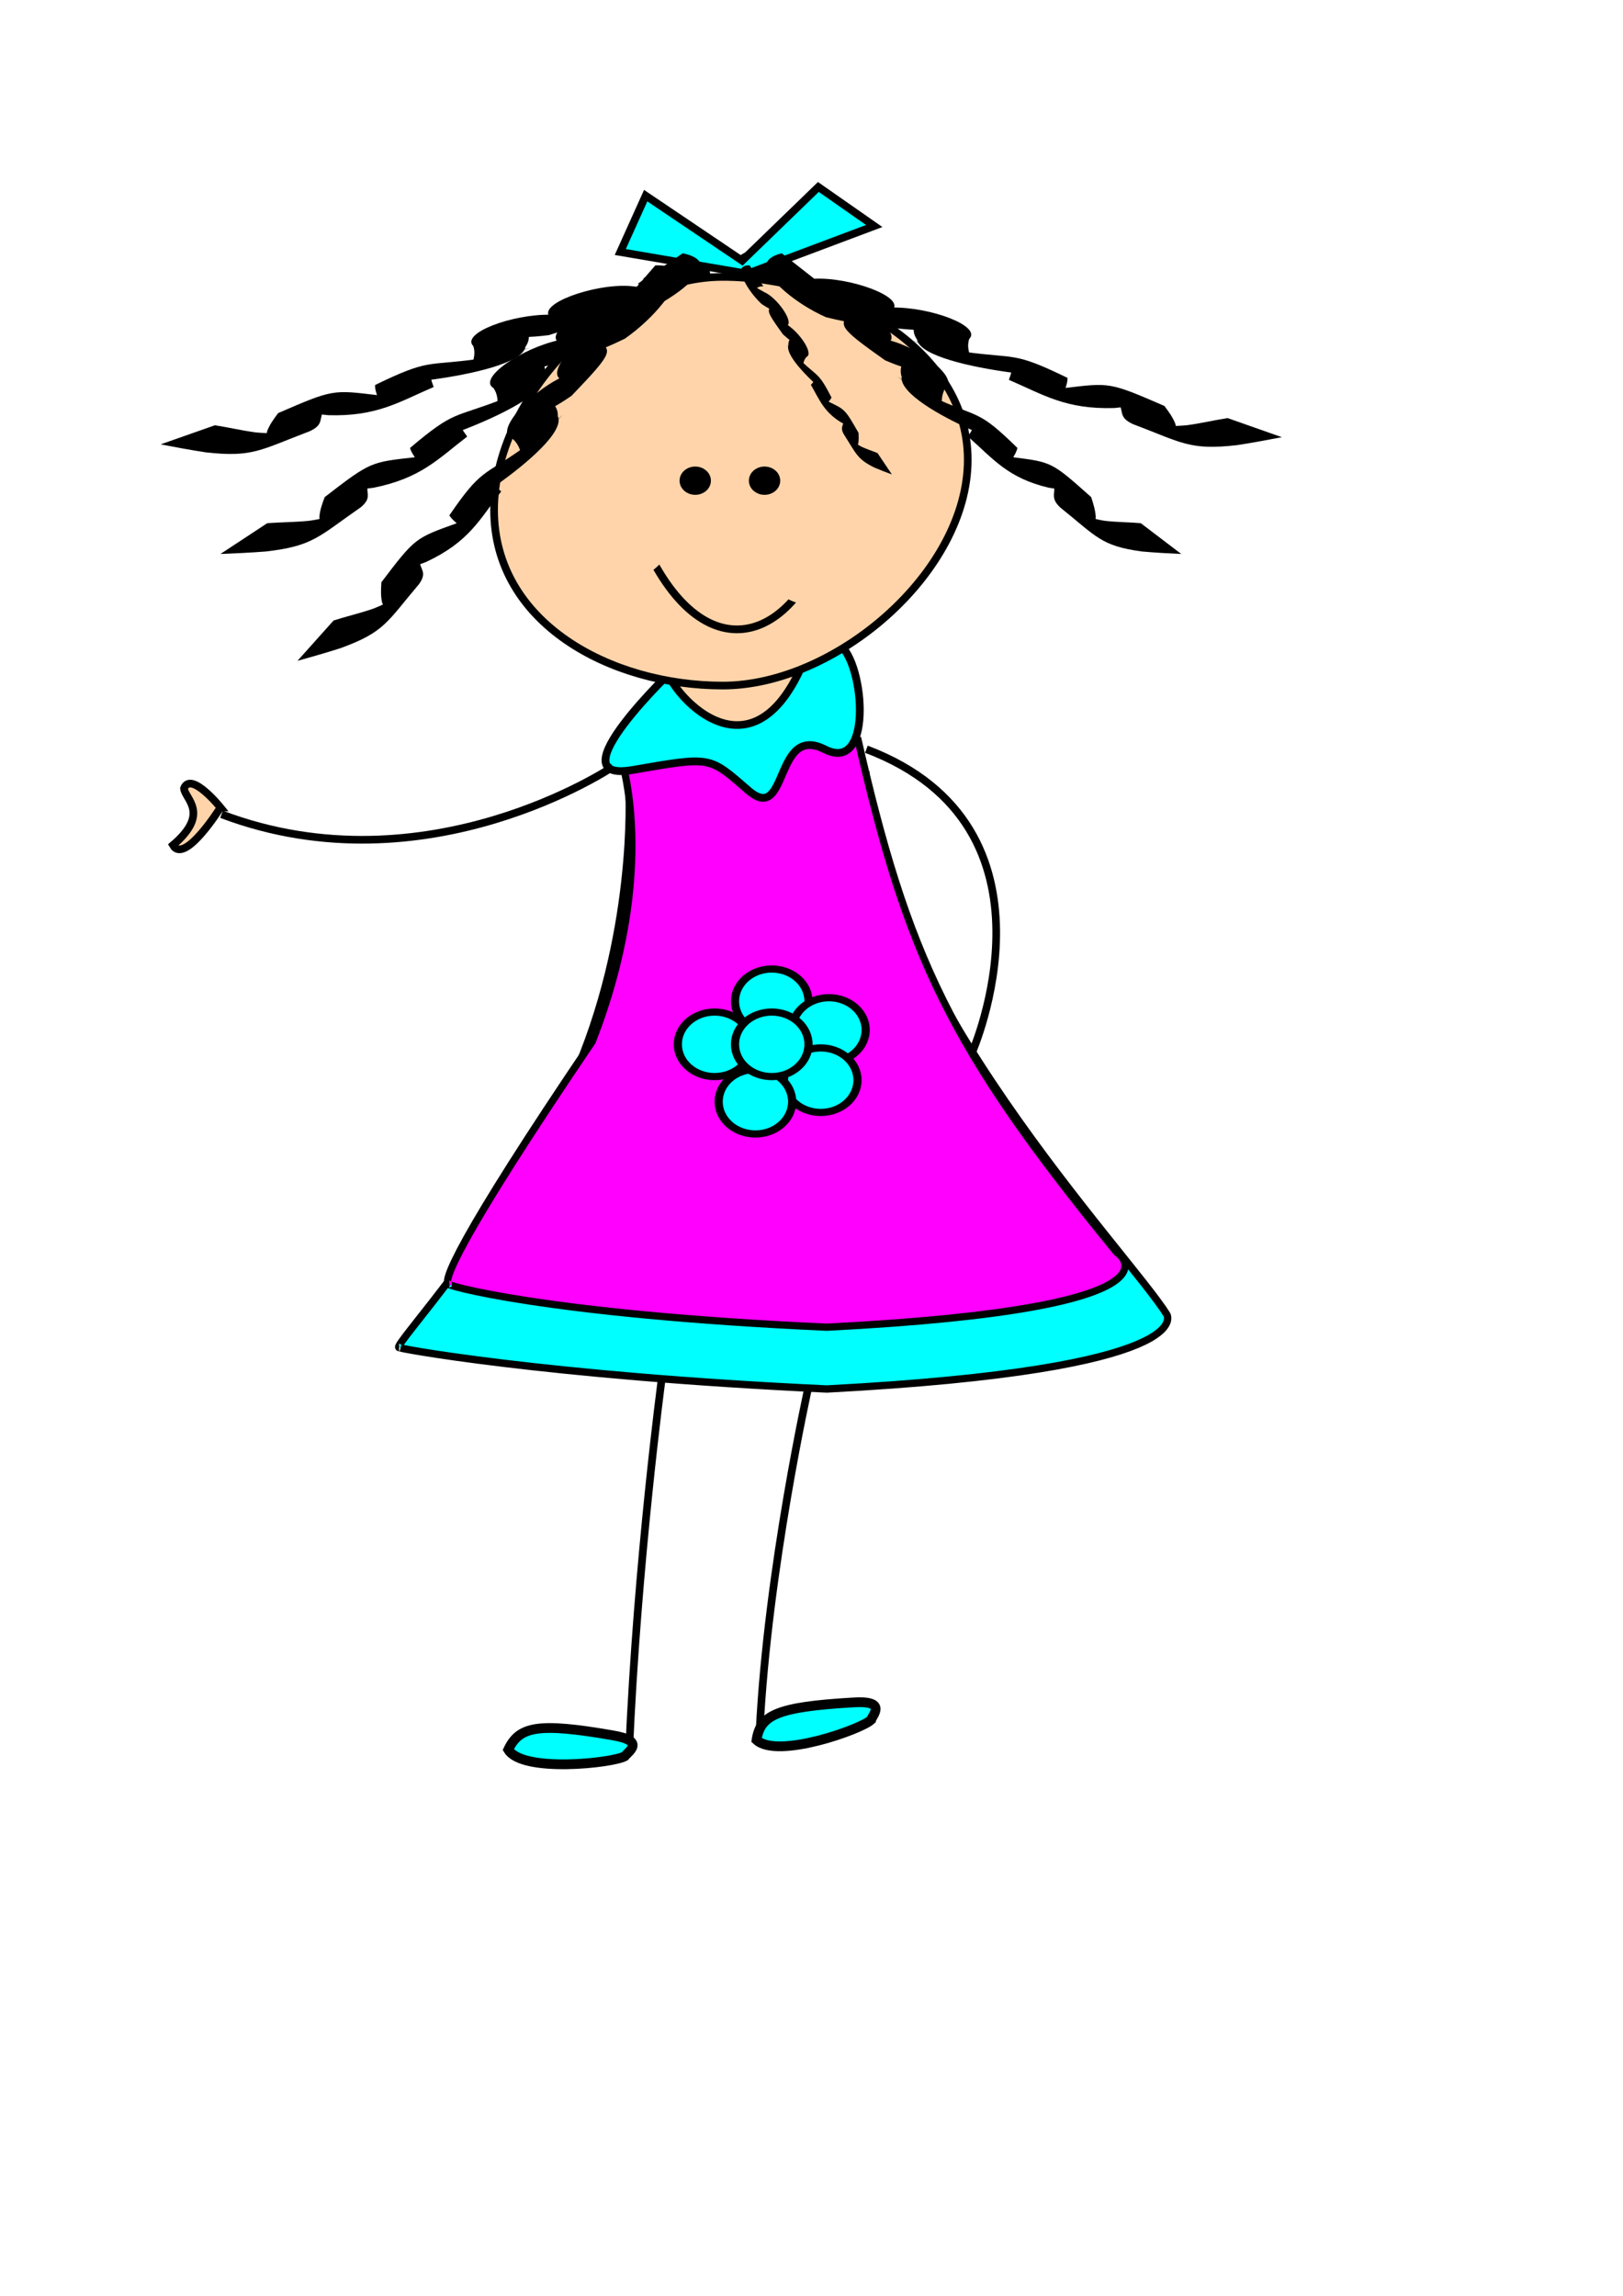 <?xml version="1.0"?><svg width="793.701" height="1122.52" xmlns="http://www.w3.org/2000/svg">

 <g>
  <title>Layer 1</title>
  <path d="m307.587,386.753c0,0 3.994,70.921 -27.956,141.841c-31.95,70.921 -88.455,130.201 -84.461,130.201c-3.994,0 70.354,13.895 209.174,20.342c183.714,-9.671 166.242,-36.46 166.242,-36.46c-18.415,-29.729 -143.185,-159.214 -147.179,-265.595" stroke-width="3.594" stroke-miterlimit="4" stroke="#000000" fill-rule="evenodd" fill="#00ffff" id="path3579"/>
  <path d="m303.528,370.191c0,0 19.043,54.478 -13.892,139.029c-66.399,98.04 -73.897,118.654 -69.903,118.654c-3.994,0 45.791,14.799 184.611,21.055c183.714,-9.384 141.679,-36.694 141.679,-36.694c-81.69,-99.726 -102.383,-145.126 -126.676,-251.622" stroke-width="3.54" stroke-miterlimit="4" stroke="#000000" fill-rule="evenodd" fill="#ff00ff" id="path2064"/>
  <path d="m330.03,326.55c0,0 -59.722,56.671 -20.695,49.935c39.026,-6.737 37.252,-6.737 56.765,10.105c19.514,16.841 12.418,-32.842 37.253,-20.21c24.835,12.631 18.913,-46.755 5.805,-51.905" stroke-width="3.804" stroke-miterlimit="4" stroke="#000000" fill-rule="evenodd" fill="#00ffff" id="path2819"/>
  <path d="m326.148,325.669c-3.614,5.642 38.663,62.486 66.316,-0.823" stroke-width="3.748" stroke-miterlimit="4" stroke="#000000" fill-rule="evenodd" fill="#ffd4aa" id="path2059"/>
  <g transform="matrix(1 0 0 0.878 279.565 142.426)" fill="#00ff00" id="g10424">
   <path d="m115.82,395.385c0,9.925 -8.047,17.972 -17.972,17.972c-9.926,0 -17.972,-8.047 -17.972,-17.972c0,-9.926 8.046,-17.972 17.972,-17.972c9.925,0 17.972,8.046 17.972,17.972z" stroke-width="4" stroke-miterlimit="4" stroke="#000000" fill="#00ffff" id="path8898"/>
   <path d="m143.776,411.36c0,9.925 -8.046,17.972 -17.972,17.972c-9.925,0 -17.972,-8.047 -17.972,-17.972c0,-9.926 8.047,-17.972 17.972,-17.972c9.926,0 17.972,8.046 17.972,17.972z" stroke-width="4" stroke-miterlimit="4" stroke="#000000" fill="#00ffff" id="path8900"/>
   <path d="m139.782,439.316c0,9.926 -8.046,17.972 -17.972,17.972c-9.925,0 -17.972,-8.046 -17.972,-17.972c0,-9.925 8.047,-17.972 17.972,-17.972c9.926,0 17.972,8.047 17.972,17.972z" stroke-width="4" stroke-miterlimit="4" stroke="#000000" fill="#00ffff" id="path8902"/>
   <path d="m107.832,451.298c0,9.925 -8.046,17.972 -17.972,17.972c-9.926,0 -17.972,-8.047 -17.972,-17.972c0,-9.926 8.046,-17.972 17.972,-17.972c9.926,0 17.972,8.046 17.972,17.972z" stroke-width="4" stroke-miterlimit="4" stroke="#000000" fill="#00ffff" id="path8904"/>
   <path d="m87.863,419.347c0,9.926 -8.046,17.972 -17.972,17.972c-9.926,0 -17.972,-8.046 -17.972,-17.972c0,-9.925 8.046,-17.972 17.972,-17.972c9.926,0 17.972,8.047 17.972,17.972z" stroke-width="4" stroke-miterlimit="4" stroke="#000000" fill="#00ffff" id="path8906"/>
   <path d="m115.82,419.347c0,9.926 -8.047,17.972 -17.972,17.972c-9.926,0 -17.972,-8.046 -17.972,-17.972c0,-9.925 8.046,-17.972 17.972,-17.972c9.925,0 17.972,8.047 17.972,17.972z" stroke-width="4" stroke-miterlimit="4" stroke="#000000" fill="#00ffff" id="path8896"/>
  </g>
  <path d="m108.345,398.147c100.513,38.057 191.372,-23.234 191.372,-23.234" stroke-width="3.748" stroke-miterlimit="4" stroke="#000000" fill-rule="evenodd" fill="none" id="path10432"/>
  <path d="m423.691,366.329c100.513,38.057 51.589,148.538 51.589,148.538" stroke-width="3.748" stroke-miterlimit="4" stroke="#000000" fill-rule="evenodd" fill="none" id="path11192"/>
  <path d="m307.646,856.356c3.994,-92.897 15.975,-182.288 15.975,-182.288" stroke-width="3.748" stroke-miterlimit="4" stroke="#000000" fill-rule="evenodd" fill="none" id="path11194"/>
  <path d="m371.497,845.84c3.994,-78.875 23.962,-168.266 23.962,-168.266" stroke-width="3.748" stroke-miterlimit="4" stroke="#000000" fill-rule="evenodd" fill="none" id="path11196"/>
  <path d="m107.832,394.817c0,0 -14.475,-17.955 -17.856,-9.367c0.423,5.25 13.023,12.096 -5.402,27.786c5.664,9.755 23.257,-18.419 23.257,-18.419z" stroke-width="3.748" stroke-miterlimit="4" stroke="#000000" fill-rule="evenodd" fill="#ffd4aa" id="path11200"/>
  <path d="m305.495,858.744c2.043,-2.562 10.367,-7.591 -6.167,-10.318c-36.353,-6.292 -45.368,-4.304 -50.773,7.061c6.978,11.379 50.812,6.587 56.94,3.257z" stroke-width="4.773" stroke-miterlimit="4" stroke="#000000" fill-rule="evenodd" fill="#00ffff" id="path11960"/>
  <path d="m425.935,840.971c1.218,-2.938 7.775,-9.688 -8.999,-8.566c-36.97,2.182 -45.091,6.149 -46.961,18.355c10.095,9.407 51.023,-5.18 55.96,-9.789z" stroke-width="4.773" stroke-miterlimit="4" stroke="#000000" fill-rule="evenodd" fill="#00ffff" id="path11962"/>
  <path d="m105.106,207.93c6.299,0.959 13.016,2.569 19.919,3.486c21.281,2.078 34.263,-5.55 -1.594,7.932c7.416,-2.911 6.675,-5.392 7.174,-8.443c1.081,-2.975 3.133,-5.913 5.429,-8.925c26.958,-11.695 26.619,-11.39 48.823,-8.738c25.164,-1.306 30.169,-5.624 0.317,4.967c0.369,-3.447 -1.958,-6.566 -1.744,-9.952c26.77,-13.042 24.935,-9.179 50.315,-12.718c16.572,-2.093 49.517,-12.78 -3.184,3.15c1.32,-3.33 1.962,-6.341 0.901,-9.473c-6.259,-6.247 18.89,-15.682 37.904,-15.337c7.21,1.524 12.441,1.249 21.853,-0.269c-28.865,12.228 -19.274,8.354 -23.046,0.3c-2.537,-6.834 26.542,-16.159 42.313,-13.785c6.604,0.5 12.969,0.98 19.994,0.919c20.087,-6.906 -24.697,14.048 -9.805,2.557c0.666,-3.179 -1.616,-5.462 -6.071,-7.582l25.709,-9.411c4.657,2.236 7.166,4.654 6.991,7.93c-3.287,6.423 -21.892,14.109 -40.321,16.571c-7.571,-0.071 -14.782,-0.636 -21.632,-1.358c-24.791,0.776 16.794,-11.795 8.947,-5.042c4.101,8.711 5.688,9.144 -25.817,19.144c-9.691,1.215 -15.972,1.337 -23.391,-0.088c-22.935,1.681 19.966,-13.809 12.529,-3.742c1.22,3.126 1.721,6.152 -0.639,9.539c-1.39,7.983 -26.607,13.5 -46.248,16.124c-23.357,2.922 -31.399,3.642 0.182,-6.176c-1.202,3.154 -0.003,6.488 1.154,9.723c-16.996,7.29 -27.697,14.497 -51.567,13.772c-20.02,-2.478 -30.08,1.987 3.28,-9.651c-3.001,2.797 -6.18,5.717 -6.077,8.649c-1.465,3.031 0.288,5.829 -6.245,8.848c-24.126,9.121 -27.766,12.942 -50.959,10.304c-7.518,-1.144 -15.106,-2.58 -21.927,-3.889l26.533,-9.336z" stroke-width="1px" fill-rule="nonzero" fill="#000000" id="path14238"/>
  <path d="m600.345,204.424c-6.3,0.96 -13.017,2.57 -19.92,3.487c-21.281,2.077 -34.263,-5.551 1.595,7.932c-7.416,-2.912 -6.676,-5.393 -7.174,-8.444c-1.082,-2.975 -3.134,-5.913 -5.429,-8.924c-26.959,-11.695 -26.62,-11.39 -48.824,-8.739c-25.163,-1.306 -30.169,-5.624 -0.317,4.968c-0.369,-3.447 1.959,-6.567 1.744,-9.953c-26.769,-13.041 -24.935,-9.178 -50.314,-12.717c-16.573,-2.093 -49.518,-12.781 3.183,3.149c-1.32,-3.33 -1.962,-6.341 -0.901,-9.472c6.259,-6.247 -18.889,-15.682 -37.904,-15.338c-7.21,1.524 -12.441,1.25 -21.853,-0.268c28.865,12.228 19.274,8.354 23.046,0.3c2.537,-6.834 -26.542,-16.16 -42.312,-13.786c-6.605,0.501 -12.97,0.98 -19.995,0.919c-20.086,-6.905 24.697,14.049 9.806,2.558c-0.667,-3.18 1.615,-5.462 6.07,-7.583l-25.708,-9.41c-4.657,2.235 -7.166,4.653 -6.992,7.929c3.287,6.423 21.892,14.11 40.321,16.571c7.571,-0.071 14.782,-0.636 21.633,-1.358c24.79,0.777 -16.795,-11.795 -8.948,-5.041c-4.101,8.711 -5.688,9.143 25.817,19.144c9.692,1.215 15.972,1.337 23.391,-0.089c22.935,1.681 -19.966,-13.809 -12.528,-3.742c-1.221,3.126 -1.722,6.152 0.638,9.54c1.39,7.983 26.607,13.499 46.248,16.124c23.357,2.922 31.399,3.642 -0.182,-6.176c1.202,3.153 0.003,6.487 -1.153,9.723c16.995,7.289 27.696,14.497 51.567,13.772c20.019,-2.478 30.08,1.987 -3.28,-9.651c3,2.797 6.18,5.716 6.076,8.648c1.465,3.032 -0.287,5.829 6.245,8.849c24.126,9.12 27.766,12.941 50.96,10.304c7.517,-1.145 15.106,-2.581 21.927,-3.89l-26.533,-9.336z" stroke-width="1px" fill-rule="nonzero" fill="#000000" id="path15002"/>
  <path d="m362.948,127.466l-47.191,-31.81l-12.418,27.568l62.092,10.604l62.093,-23.328l-27.321,-19.086l-37.255,36.052z" stroke-width="3.757" stroke-miterlimit="4" stroke="#000000" fill-rule="evenodd" fill="#00ffff" id="path11198"/>
  <path d="m473.263,224.782c0,55.149 -64.699,110.424 -119.813,110.424c-55.114,0 -111.826,-30.736 -111.826,-85.885c0,-55.15 56.712,-113.93 111.826,-113.93c55.114,0 119.813,34.242 119.813,89.391z" stroke-width="3.748" stroke-miterlimit="4" stroke="#000000" fill-rule="evenodd" fill="#ffd4aa" id="path1291"/>
  <path d="m345.656,235.028c0,2.715 -2.535,4.915 -5.661,4.915c-3.127,0 -5.662,-2.2 -5.662,-4.915c0,-2.715 2.535,-4.915 5.662,-4.915c3.126,0 5.661,2.2 5.661,4.915z" stroke-width="4" stroke-miterlimit="4" stroke="#000000" fill="#000000" id="path6614"/>
  <path d="m379.55,235.028c0,2.715 -2.534,4.915 -5.661,4.915c-3.127,0 -5.661,-2.2 -5.661,-4.915c0,-2.715 2.534,-4.915 5.661,-4.915c3.127,0 5.661,2.2 5.661,4.915z" stroke-width="4" stroke-miterlimit="4" stroke="#000000" fill="#000000" id="path8132"/>
  <path d="m311.28,256.604c28.381,73.31 74.542,60.279 92.29,8.037" stroke-width="3.783" stroke-miterlimit="4" stroke="#000000" fill-rule="evenodd" fill="none" id="path8136"/>
  <path d="m557.909,255.82c-5.503,-0.504 -11.52,-0.475 -17.515,-1.157c-18.293,-2.828 -27.186,-13.145 -0.691,8.024c-5.448,-4.497 -4.198,-6.725 -3.837,-9.785c-0.144,-3.12 -1.109,-6.424 -2.257,-9.854c-19.522,-17.421 -19.317,-17.05 -38.527,-19.533c-20.671,-6.978 -23.748,-12.286 -1.53,4.726c0.57,-3.413 3.308,-5.897 3.992,-9.217c-19.022,-18.678 -18.475,-14.53 -38.757,-23.714c-13.3,-5.787 -38.076,-23.594 1.854,3.765c-0.253,-3.516 -0.021,-6.571 1.662,-9.354c6.817,-4.612 -11.771,-19.439 -27.73,-23.426c-6.407,-0.166 -10.703,-1.619 -18.173,-5.224c20.978,18.369 13.96,12.448 19.161,5.525c3.858,-6.025 -18.038,-21.639 -31.806,-22.928c-5.64,-1.017 -11.075,-2 -16.923,-3.654c-15.007,-11.234 17.035,19.18 7.532,4.697c0.254,-3.222 2.74,-4.909 7,-5.944l-19.061,-14.931c-4.457,1.101 -7.168,2.867 -7.857,6.071c1.107,6.951 14.678,18.602 29.434,25.166c6.337,1.652 12.5,2.745 18.402,3.603c20.495,6.382 -11.012,-15.208 -6.183,-6.902c-5.643,7.482 -7.078,7.539 16.671,24.357c7.78,3.375 12.991,4.919 19.547,5.228c18.716,6.834 -13.147,-17.875 -9.504,-6.461c-1.816,2.742 -3.004,5.552 -1.898,9.36c-0.874,8.027 18.769,19.084 34.495,26.081c18.751,8.129 25.281,10.651 1.422,-6.007c0.199,3.319 -1.651,6.267 -3.441,9.13c12.329,10.902 19.425,20.295 39.534,25.017c17.342,2.155 24.602,8.753 -0.279,-10.067c1.792,3.383 3.702,6.926 2.869,9.734c0.45,3.261 -1.725,5.566 2.958,9.966c17.814,14.29 19.878,18.808 39.91,21.53c6.567,0.602 13.267,0.939 19.294,1.224l-19.768,-15.046z" stroke-width="1px" fill-rule="nonzero" fill="#000000" id="path15004"/>
  <path d="m163.13,303.389c6.002,-1.933 12.736,-3.487 19.237,-5.722c19.613,-7.541 26.511,-19.844 3.137,7.569c4.764,-5.776 2.71,-7.599 1.403,-10.461c-0.758,-3.051 -0.654,-6.496 -0.382,-10.111c16.685,-21.96 16.565,-21.547 37.305,-28.995c21.048,-12.175 22.923,-18.111 3.104,4.162c-1.644,-3.147 -5.437,-4.827 -7.18,-7.853c15.755,-23.043 16.366,-18.893 36.33,-33.096c13.159,-9.086 35.603,-32.8 -0.963,4.125c-0.754,-3.463 -1.913,-6.353 -4.616,-8.599c-8.979,-2.663 7.426,-21.871 24.089,-29.918c7.112,-1.844 11.486,-4.378 18.773,-9.823c-18.033,23.258 -11.934,15.694 -19.788,10.374c-6.09,-4.805 13.781,-25.643 28.791,-30.508c6.004,-2.465 11.79,-4.844 17.839,-7.979c13.462,-14.796 -13.386,23.005 -7.035,6.518c-1.234,-3.046 -4.51,-4.022 -9.576,-3.903l16.903,-19.432c5.307,-0.108 8.857,0.885 10.572,3.798c0.812,7.006 -10.922,21.828 -25.48,32.047c-6.597,3.262 -13.163,5.937 -19.507,8.318c-21.027,11.552 7.825,-17.585 4.876,-8.293c8.514,5.744 10.135,5.422 -11.453,27.91c-7.701,5.305 -13.07,8.167 -20.307,10.189c-18.905,11.522 9.425,-20.722 8.718,-8.739c2.838,2.171 4.996,4.572 4.881,8.542c3.344,7.523 -15.352,23.368 -30.867,34.261c-18.563,12.781 -25.118,16.934 -3.36,-5.429c0.755,3.259 3.693,5.62 6.538,7.914c-10.567,13.772 -15.728,24.71 -36.814,34.559c-18.749,6.64 -24.918,14.921 -2.657,-9.798c-1.005,3.739 -2.096,7.663 -0.335,10.156c0.457,3.269 3.569,4.923 -0.368,10.405c-15.699,18.486 -16.675,23.393 -38.263,31.288c-7.163,2.308 -14.553,4.395 -21.205,6.254l17.66,-19.73z" stroke-width="1px" fill-rule="nonzero" fill="#000000" id="path15000"/>
  <path d="m130.68,255.82c6.368,-0.504 13.331,-0.475 20.269,-1.157c21.168,-2.828 31.459,-13.145 0.799,8.024c6.305,-4.497 4.858,-6.725 4.44,-9.785c0.167,-3.12 1.283,-6.424 2.612,-9.854c22.592,-17.421 22.354,-17.05 44.584,-19.533c23.921,-6.978 27.482,-12.286 1.77,4.726c-0.659,-3.413 -3.828,-5.897 -4.619,-9.217c22.012,-18.678 21.379,-14.53 44.85,-23.714c15.391,-5.787 44.062,-23.594 -2.146,3.765c0.293,-3.516 0.025,-6.571 -1.923,-9.354c-7.888,-4.612 13.622,-19.439 32.09,-23.426c7.414,-0.166 12.386,-1.619 21.03,-5.224c-24.277,18.369 -16.155,12.448 -22.173,5.525c-4.465,-6.025 20.873,-21.639 36.806,-22.928c6.527,-1.017 12.816,-2 19.584,-3.654c17.366,-11.234 -19.713,19.18 -8.717,4.697c-0.294,-3.222 -3.171,-4.909 -8.1,-5.944l22.058,-14.931c5.158,1.101 8.294,2.867 9.091,6.071c-1.281,6.951 -16.985,18.602 -34.061,25.166c-7.333,1.652 -14.465,2.745 -21.295,3.603c-23.717,6.382 12.744,-15.208 7.156,-6.902c6.53,7.482 8.19,7.539 -19.293,24.357c-9.003,3.375 -15.033,4.919 -22.619,5.228c-21.659,6.834 15.213,-17.875 10.998,-6.461c2.101,2.742 3.476,5.552 2.196,9.36c1.011,8.027 -21.72,19.084 -39.918,26.081c-21.699,8.129 -29.255,10.651 -1.645,-6.007c-0.231,3.319 1.91,6.267 3.981,9.13c-14.267,10.902 -22.478,20.295 -45.749,25.017c-20.068,2.155 -28.469,8.753 0.322,-10.067c-2.073,3.383 -4.284,6.926 -3.319,9.734c-0.521,3.261 1.996,5.566 -3.423,9.966c-20.615,14.29 -23.004,18.808 -46.185,21.53c-7.599,0.602 -15.352,0.939 -22.326,1.224l22.875,-15.046z" stroke-width="1px" fill-rule="nonzero" fill="#000000" id="path14998"/>
  <path d="m429.151,221.544c-2.387,-1.022 -5.064,-1.844 -7.649,-3.025c-7.799,-3.987 -10.542,-10.492 -1.248,4.001c-1.894,-3.054 -1.077,-4.018 -0.558,-5.53c0.302,-1.614 0.261,-3.435 0.152,-5.346c-6.634,-11.61 -6.586,-11.392 -14.833,-15.33c-8.37,-6.437 -9.115,-9.576 -1.234,2.201c0.653,-1.664 2.161,-2.553 2.855,-4.153c-6.265,-12.182 -6.508,-9.988 -14.446,-17.497c-5.233,-4.804 -14.157,-17.342 0.383,2.18c0.299,-1.83 0.76,-3.358 1.835,-4.546c3.57,-1.408 -2.953,-11.563 -9.578,-15.818c-2.828,-0.975 -4.568,-2.314 -7.465,-5.193c7.17,12.296 4.745,8.297 7.868,5.485c2.422,-2.541 -5.479,-13.558 -11.448,-16.13c-2.387,-1.304 -4.688,-2.561 -7.093,-4.219c-5.353,-7.823 5.322,12.163 2.797,3.446c0.491,-1.61 1.794,-2.126 3.808,-2.063l-6.721,-10.274c-2.11,-0.057 -3.522,0.468 -4.204,2.008c-0.323,3.704 4.343,11.541 10.132,16.944c2.623,1.724 5.234,3.139 7.756,4.397c8.361,6.108 -3.111,-9.297 -1.939,-4.384c-3.385,3.037 -4.03,2.867 4.554,14.756c3.062,2.805 5.197,4.318 8.075,5.387c7.517,6.091 -3.748,-10.956 -3.467,-4.621c-1.128,1.148 -1.986,2.418 -1.941,4.517c-1.329,3.977 6.105,12.354 12.274,18.113c7.381,6.758 9.988,8.954 1.336,-2.87c-0.3,1.723 -1.468,2.972 -2.599,4.185c4.201,7.281 6.254,13.064 14.638,18.271c7.455,3.51 9.908,7.889 1.056,-5.18c0.4,1.977 0.834,4.051 0.134,5.37c-0.182,1.728 -1.419,2.602 0.146,5.5c6.242,9.774 6.63,12.368 15.214,16.542c2.848,1.221 5.787,2.324 8.432,3.307l-7.022,-10.431z" stroke-width="1px" fill-rule="nonzero" fill="#000000" id="path15006"/>
  <path d="m331.484,254.596c0.006,17.428 -15.195,31.559 -33.947,31.559c-18.752,0 -33.953,-14.131 -33.947,-31.559c-0.006,-17.429 15.195,-31.56 33.947,-31.56c18.752,0 33.953,14.131 33.947,31.56z" stroke-width="4.01" stroke-miterlimit="4" fill="#ffd4aa" id="path15008"/>
  <path d="m435.323,265.112c0.005,17.428 -15.195,31.56 -33.948,31.56c-18.752,0 -33.952,-14.132 -33.947,-31.56c-0.005,-17.428 15.195,-31.559 33.947,-31.559c18.753,0 33.953,14.131 33.948,31.559z" stroke-width="4.01" stroke-miterlimit="4" fill="#ffd4aa" id="path15776"/>
 </g>
</svg>
